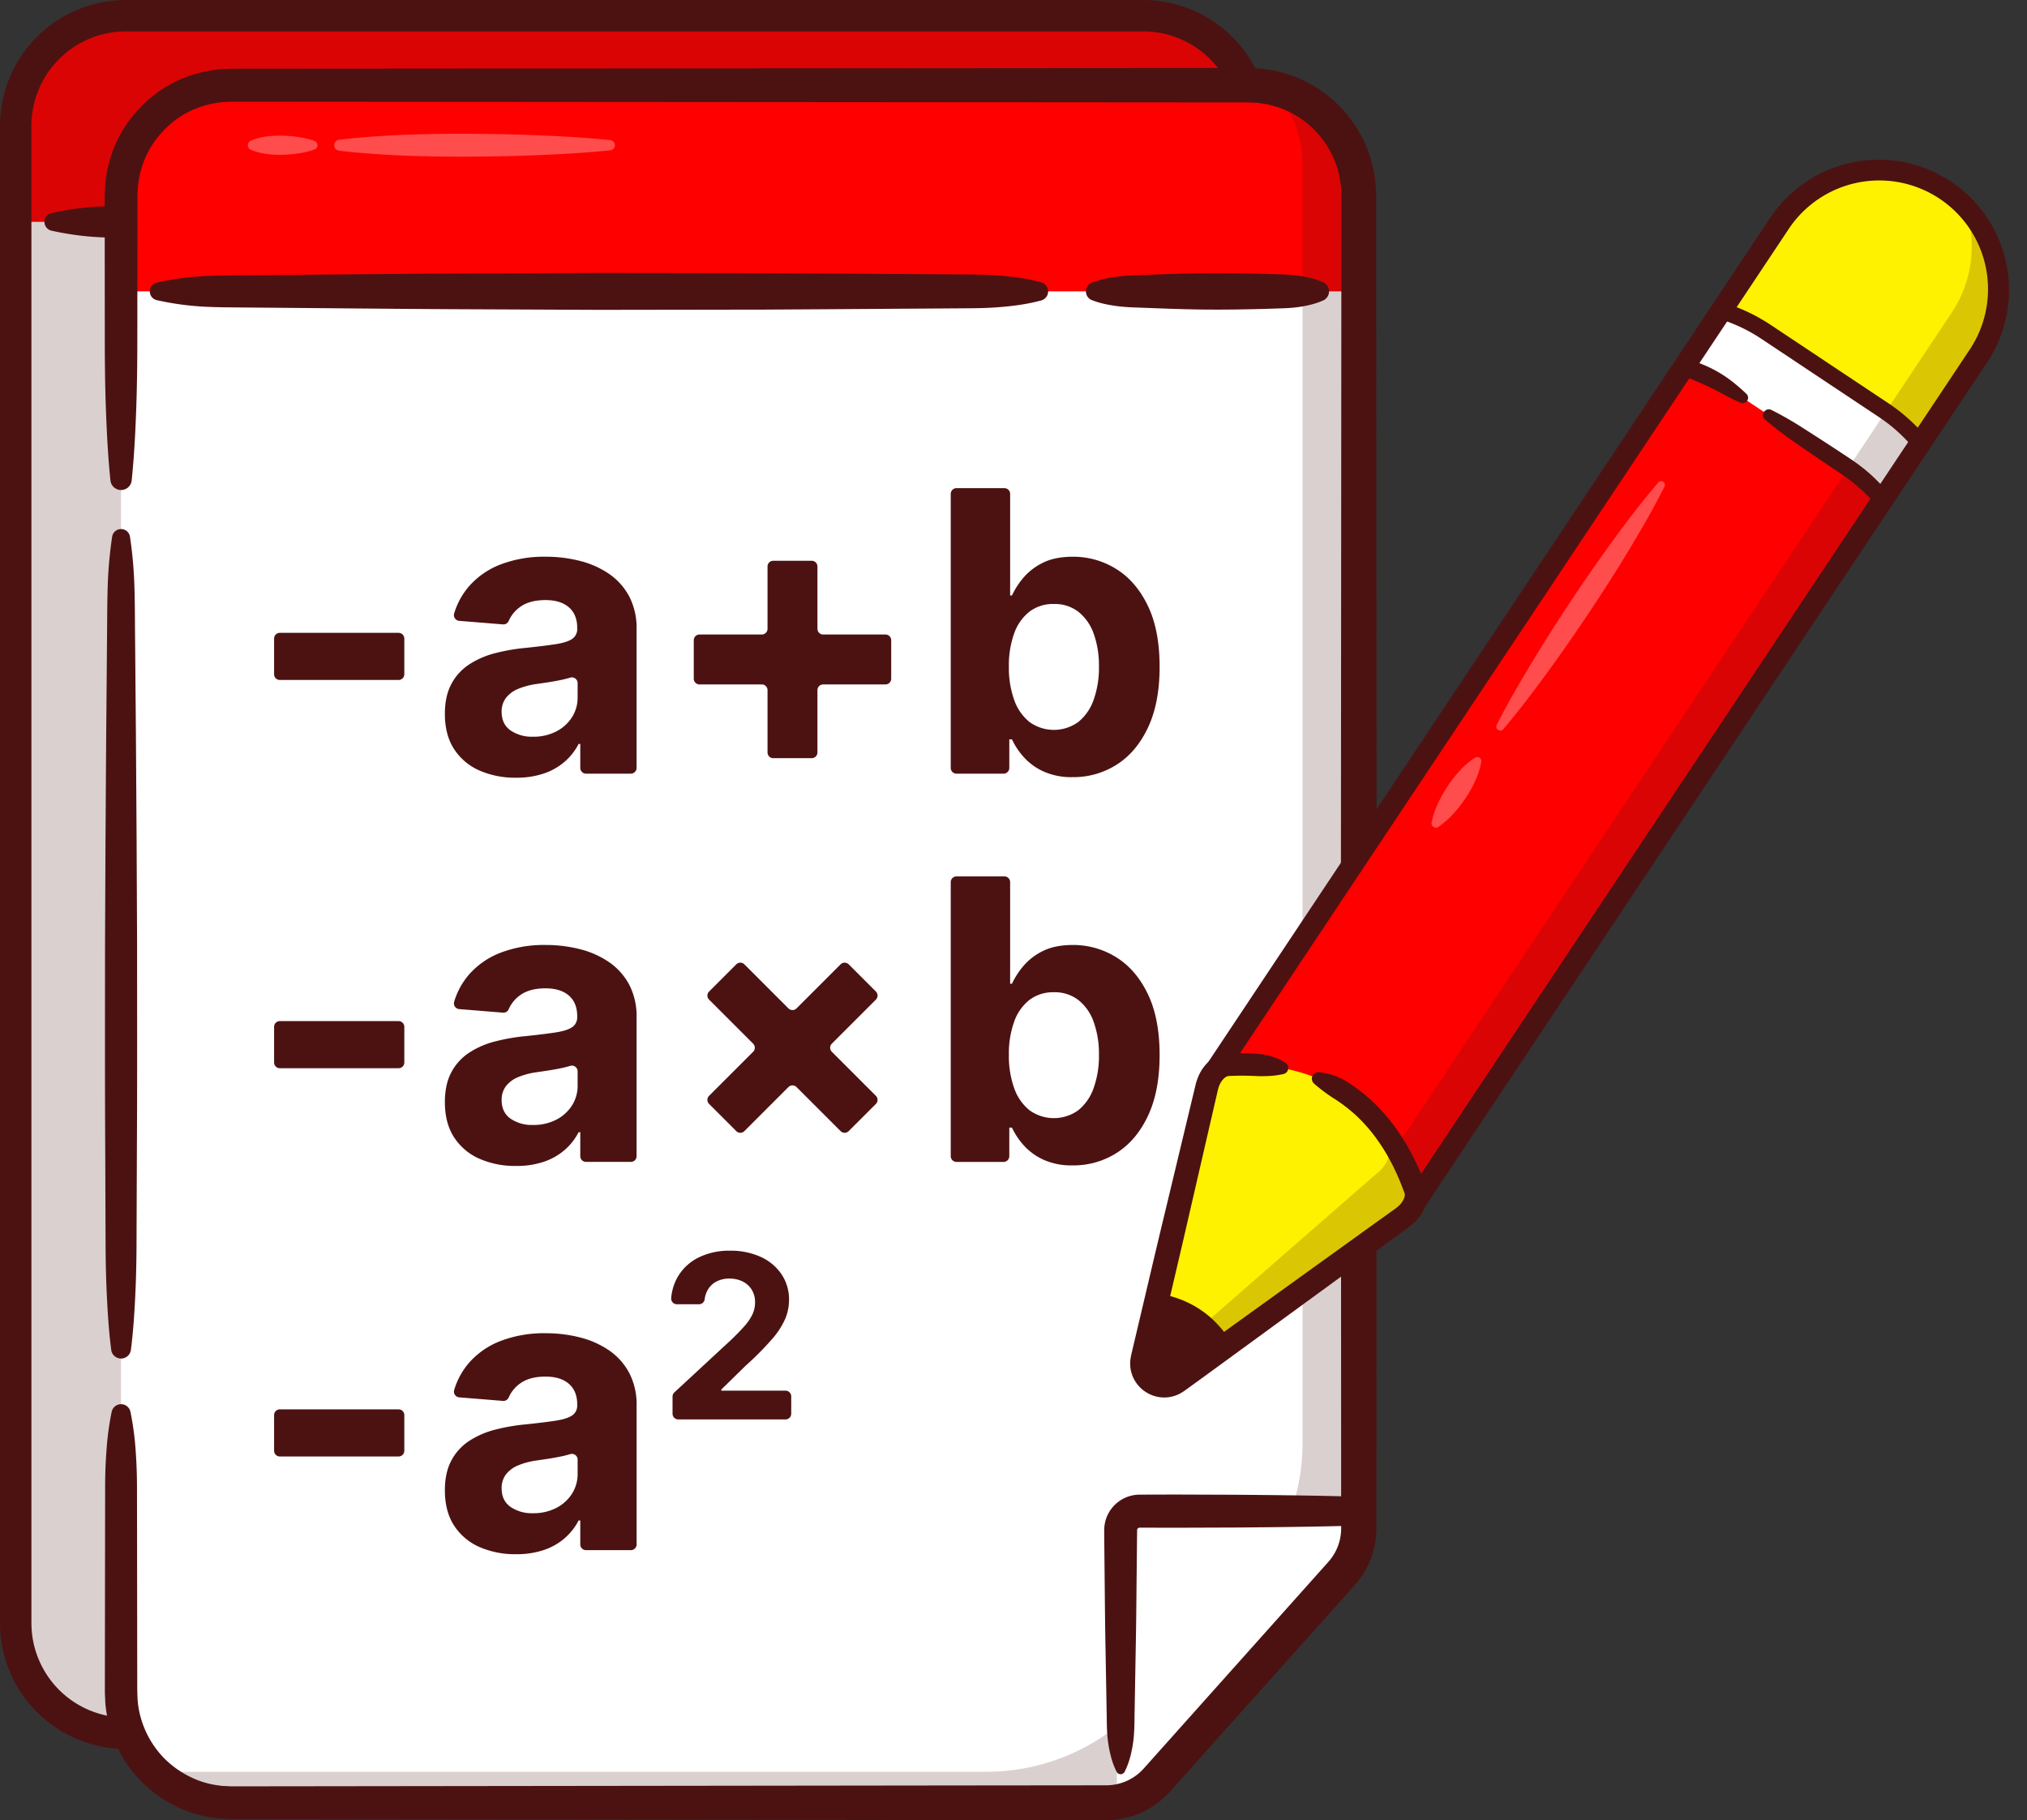 <?xml version="1.0" encoding="UTF-8" standalone="no"?><svg xmlns="http://www.w3.org/2000/svg" xmlns:xlink="http://www.w3.org/1999/xlink" data-name="Layer 1" fill="#000000" height="906" preserveAspectRatio="xMidYMid meet" version="1" viewBox="0.0 0.0 1008.8 906.0" width="1008.8" zoomAndPan="magnify"><rect x="0.0" y="0.0" width="1008.8" height="906.0" fill="#333333" stroke="none"/><g id="change1_4"><path d="M498.144,862.732H62.63A54.811,54.811,0,0,1,7.819,807.921V62.63A54.811,54.811,0,0,1,62.63,7.819H569.007A54.811,54.811,0,0,1,623.818,62.63V726.17a33.7,33.7,0,0,1-8.578,22.463L523.266,851.494A33.7,33.7,0,0,1,498.144,862.732Z" fill="#ffffff"/></g><g id="change2_1"><path d="M569.007,7.819H62.63A54.811,54.811,0,0,0,7.819,62.63v47.811h616V62.63A54.811,54.811,0,0,0,569.007,7.819Z" fill="#ff0000"/></g><g id="change3_5"><path d="M490.974,106.085A44.1,44.1,0,0,1,498.168,104a70.47,70.47,0,0,1,7.195-1.111c2.4-.249,4.8-.387,7.194-.46l7.195-.27c9.592-.383,19.185-.7,28.777-.779s19.186.087,28.778.352l7.194.231c2.4.065,4.8.17,7.2.424a58.769,58.769,0,0,1,7.194,1.192,38.1,38.1,0,0,1,7.2,2.347,4.952,4.952,0,0,1,0,9.022,38.167,38.167,0,0,1-7.2,2.347,58.769,58.769,0,0,1-7.194,1.192c-2.4.254-4.8.359-7.2.424l-7.194.231c-9.592.265-19.185.424-28.778.352s-19.185-.4-28.777-.779l-7.195-.27c-2.4-.073-4.8-.211-7.194-.46a70.47,70.47,0,0,1-7.195-1.111,44.008,44.008,0,0,1-7.194-2.082,4.683,4.683,0,0,1,0-8.711Z" fill="#4c1212"/></g><g id="change3_6"><path d="M25.553,106.085a142.819,142.819,0,0,1,27.514-3.418c4.585-.186,9.171-.177,13.756-.225l13.757-.121,55.028-.48q27.515-.285,55.028-.348l55.027-.246,55.028.082,27.514.041,27.514.164,55.027.365,13.757.092c4.586.039,9.171.015,13.757.21s9.171.542,13.757,1.112a97.83,97.83,0,0,1,13.757,2.617,4.68,4.68,0,0,1,0,9.022,97.83,97.83,0,0,1-13.757,2.617c-4.586.57-9.171.925-13.757,1.112s-9.171.171-13.757.21l-13.757.091-55.027.366-27.514.164-27.514.041-55.028.082-55.027-.246q-27.514-.1-55.028-.348L80.58,118.56l-13.757-.12c-4.585-.048-9.171-.039-13.756-.225A142.742,142.742,0,0,1,25.553,114.8a4.479,4.479,0,0,1,0-8.711Z" fill="#4c1212"/></g><g id="change3_7"><path d="M498.144,870.551H62.631A62.7,62.7,0,0,1,0,807.921V62.63A62.7,62.7,0,0,1,62.631,0H569.008a62.7,62.7,0,0,1,62.629,62.63V726.17a41.464,41.464,0,0,1-10.568,27.675L529.1,856.707A41.569,41.569,0,0,1,498.144,870.551ZM62.631,15.639A47.045,47.045,0,0,0,15.639,62.63V807.921a47.045,47.045,0,0,0,46.992,46.991H498.144a25.908,25.908,0,0,0,19.293-8.63l91.974-102.86A25.853,25.853,0,0,0,616,726.17V62.63a47.044,47.044,0,0,0-46.99-46.991Z" fill="#4c1212"/></g><g id="change3_8"><path d="M503.292,847.306a37.406,37.406,0,0,1-2.84-7.631,59.675,59.675,0,0,1-1.474-7.631c-.666-5.087-.534-10.174-.667-15.262l-.533-30.523c-.207-10.175-.3-20.349-.4-30.524l-.154-15.262-.076-7.631-.036-3.815,0-1.908c.008-.491.039-1.15.078-1.716.058-.587.155-1.174.252-1.758a17.677,17.677,0,0,1,14.365-14.024,14.845,14.845,0,0,1,1.763-.211c.548-.035,1.315-.062,1.51-.054l1.907-.006,15.262-.042,30.524.11c20.349.175,40.7.373,61.047,1a7.159,7.159,0,0,1,0,14.312c-20.349.626-40.7.824-61.047,1l-30.524.11-15.262-.042-1.907-.006a2.707,2.707,0,0,0-.4.012c-.049-.018-.087.014-.129.012a1.234,1.234,0,0,0-.464.166,1.274,1.274,0,0,0-.595.82l-.3,28.935c-.1,10.175-.19,20.349-.4,30.524l-.533,30.523c-.133,5.088,0,10.175-.667,15.262a59.675,59.675,0,0,1-1.474,7.631,37.406,37.406,0,0,1-2.84,7.631,2.245,2.245,0,0,1-3.986,0Z" fill="#4c1212"/></g><g id="change3_29" opacity="0.2"><path d="M498.144,862.732H62.63A54.811,54.811,0,0,1,7.819,807.921V62.63A54.811,54.811,0,0,1,62.63,7.819H569.007A54.811,54.811,0,0,1,623.818,62.63V726.17a33.7,33.7,0,0,1-8.578,22.463L523.266,851.494A33.7,33.7,0,0,1,498.144,862.732Z" fill="#4c1212"/></g><g id="change1_5"><path d="M550.573,897.325H115.059a54.811,54.811,0,0,1-54.811-54.811V97.223a54.811,54.811,0,0,1,54.811-54.811H621.436a54.811,54.811,0,0,1,54.811,54.811v663.54a33.7,33.7,0,0,1-8.578,22.464L575.7,886.087A33.7,33.7,0,0,1,550.573,897.325Z" fill="#ffffff"/></g><g id="change3_3" opacity="0.2"><path d="M555.847,859.254A104.543,104.543,0,0,1,490.881,881.9H87.059a54.983,54.983,0,0,1-11.269-1.165,54.634,54.634,0,0,0,39.269,16.591H550.573a33.646,33.646,0,0,0,5.274-.43Z" fill="#4c1212"/></g><g id="change2_2"><path d="M621.436,42.412H115.059A54.811,54.811,0,0,0,60.248,97.223v47.811h616V97.223A54.811,54.811,0,0,0,621.436,42.412Z" fill="#ff0000"/></g><g id="change1_7" opacity="0.3"><path d="M156.537,74.4a39.656,39.656,0,0,1-7.933,1.948,63.194,63.194,0,0,1-7.934.677,48.249,48.249,0,0,1-7.933-.378,29.389,29.389,0,0,1-7.933-2.117,2.46,2.46,0,0,1,0-4.492,29.389,29.389,0,0,1,7.933-2.117,48.249,48.249,0,0,1,7.933-.378,63.194,63.194,0,0,1,7.934.677,39.656,39.656,0,0,1,7.933,1.948,2.257,2.257,0,0,1,0,4.232Z" fill="#ffffff"/></g><g id="change1_2" opacity="0.3"><path d="M303.743,74.813c-11.256,1.186-22.512,1.823-33.768,2.315-11.256.521-22.512.733-33.768.827s-22.512-.022-33.769-.453c-5.628-.2-11.256-.541-16.884-.921-5.628-.42-11.256-.865-16.884-1.613a2.713,2.713,0,0,1,0-5.378c5.628-.748,11.256-1.193,16.884-1.613,5.628-.38,11.256-.722,16.884-.921,11.257-.431,22.513-.545,33.769-.453s22.512.306,33.768.827c11.256.492,22.512,1.129,33.768,2.315a2.548,2.548,0,0,1,0,5.068Z" fill="#ffffff"/></g><g id="change3_9"><path d="M543.4,140.679A43.9,43.9,0,0,1,550.6,138.6a70.156,70.156,0,0,1,7.2-1.112c2.4-.249,4.8-.387,7.194-.46l7.194-.27c9.593-.383,19.186-.7,28.778-.779s19.185.087,28.778.352l7.194.231c2.4.065,4.8.17,7.2.424a58.769,58.769,0,0,1,7.194,1.192,38.191,38.191,0,0,1,7.2,2.347,4.952,4.952,0,0,1,0,9.022,38.119,38.119,0,0,1-7.2,2.347,58.769,58.769,0,0,1-7.194,1.192c-2.4.254-4.8.359-7.2.424l-7.194.231c-9.593.265-19.185.424-28.778.352s-19.185-.4-28.778-.779l-7.194-.27c-2.4-.073-4.8-.211-7.194-.46a70.427,70.427,0,0,1-7.2-1.111,44.1,44.1,0,0,1-7.194-2.081,4.683,4.683,0,0,1,0-8.711Z" fill="#4c1212"/></g><g id="change3_10"><path d="M77.982,140.679A142.82,142.82,0,0,1,105.5,137.26c4.586-.186,9.172-.177,13.757-.225l13.757-.12,55.028-.481q27.513-.285,55.028-.348l55.027-.246,55.028.082,27.514.041,27.514.164,55.027.366,13.757.091c4.586.039,9.171.015,13.757.211s9.171.542,13.757,1.111a97.83,97.83,0,0,1,13.757,2.617,4.68,4.68,0,0,1,0,9.022,97.978,97.978,0,0,1-13.757,2.618c-4.586.569-9.171.924-13.757,1.111s-9.171.171-13.757.21l-13.757.092-55.027.365-27.514.164-27.514.041-55.028.082-55.027-.246q-27.514-.1-55.028-.348l-55.028-.48-13.757-.121c-4.585-.048-9.171-.039-13.757-.225a142.74,142.74,0,0,1-27.513-3.418,4.479,4.479,0,0,1,0-8.711Z" fill="#4c1212"/></g><g id="change3_1" opacity="0.2"><path d="M648.247,718.281a104.511,104.511,0,0,1-7.391,38.552h35.391V97.223a54.827,54.827,0,0,0-43.542-53.646A54.621,54.621,0,0,1,648.247,81.8Z" fill="#4c1212"/></g><g id="change3_11"><path d="M55.348,671.9c-1.08-8.433-1.668-16.865-2.087-25.3-.449-8.432-.644-16.864-.705-25.3l-.191-50.594c-.186-33.73-.105-67.459-.09-101.189l.229-50.594.328-50.594.428-50.6c.1-8.432.058-16.864.327-25.3a209.705,209.705,0,0,1,2.228-25.3,4.489,4.489,0,0,1,8.867,0,209.906,209.906,0,0,1,2.227,25.3c.269,8.433.223,16.865.328,25.3l.427,50.6.328,50.594.229,50.594c.015,33.73.1,67.459-.09,101.189l-.19,50.594c-.061,8.433-.257,16.865-.706,25.3-.419,8.433-1.006,16.865-2.087,25.3a4.94,4.94,0,0,1-9.8,0Z" fill="#4c1212"/></g><g id="change3_12"><path d="M54.959,239.145c-1.247-12.168-1.855-24.336-2.284-36.505s-.527-24.336-.52-36.5l-.027-36.5-.013-18.253-.007-9.126,0-4.563c.028-1.607.144-3.447.226-5.159a64.553,64.553,0,0,1,4.93-20.284,62.664,62.664,0,0,1,11.374-17.5A61.758,61.758,0,0,1,104.81,35.11l2.594-.394,1.3-.185,1.307-.074,5.209-.251,9.126-.006,18.252-.014,36.5-.026,292.038-.213,146.019-.106c1.541,0,3-.017,4.607.011l5.263.26a21.6,21.6,0,0,1,2.617.3l2.61.4a39.31,39.31,0,0,1,5.156,1.117,63.3,63.3,0,0,1,19.206,8.549A64.145,64.145,0,0,1,681.7,77.488a21.522,21.522,0,0,1,.751,2.532l.66,2.559a40.049,40.049,0,0,1,.992,5.185l.392,2.612c.116.872.118,1.754.18,2.63l.133,2.634.06,1.317c.024.451.008.78.013,1.176l.013,18.253.027,36.5.212,292.038-.113,292.038-.008,18.253,0,4.563,0,1.182-.034,1.437c-.047.957-.1,1.915-.212,2.866a42.439,42.439,0,0,1-8.37,21.118c-.579.763-1.18,1.51-1.813,2.229l-.833.949-.761.85-3.043,3.4-12.172,13.6-48.69,54.4-24.344,27.2-1.522,1.7c-.53.587-.939,1.067-1.661,1.824a41.962,41.962,0,0,1-13.95,9.889A42.608,42.608,0,0,1,550.883,906l-4.627,0-73.009-.074-292.038-.359-36.5-.045-18.252-.022-9.127-.012-2.283,0-2.615-.125-2.614-.139c-.435-.029-.871-.038-1.305-.085l-1.3-.193a60.478,60.478,0,0,1-19.983-6.03A64.334,64.334,0,0,1,70.312,886.73a63.427,63.427,0,0,1-17.707-37.123c-.219-1.729-.223-3.477-.331-5.215-.114-1.834-.079-3.27-.081-4.8l.011-9.126.022-18.252.045-36.505.053-36.5c.028-6.084.263-12.168.742-18.252A142.749,142.749,0,0,1,55.582,702.7a4.774,4.774,0,0,1,9.333,0,142.569,142.569,0,0,1,2.515,18.252c.479,6.084.715,12.168.743,18.252l.052,36.5.045,36.505.023,18.252c.044,6-.131,12.55.344,17.337a47.234,47.234,0,0,0,13.214,27.524,48.1,48.1,0,0,0,12.585,9,44.213,44.213,0,0,0,14.794,4.428l.959.151c.321.035.647.033.971.052l1.943.091,1.943.105,2.279,0,9.127-.011,18.252-.022,36.5-.045,292.038-.359,73.009-.074,4.5-.008a25.243,25.243,0,0,0,9.867-2.114,25.76,25.76,0,0,0,5.76-3.524,25.465,25.465,0,0,0,2.462-2.32c.336-.337.921-1.008,1.409-1.551l1.52-1.7,24.32-27.224,48.641-54.447,12.16-13.612,3.04-3.4.76-.851c.26-.29.517-.578.671-.766.373-.422.724-.862,1.064-1.311a24.936,24.936,0,0,0,4.9-12.406c.07-.558.093-1.122.124-1.683l.019-.844,0-1.1,0-4.563-.008-18.253-.113-292.038.212-292.038.027-36.5.013-18.253c0-.364.012-.8-.011-1.1l-.054-.962-.1-1.924c-.045-.639-.025-1.286-.115-1.921l-.3-1.9a25.441,25.441,0,0,0-.712-3.77l-.476-1.86a12.361,12.361,0,0,0-.537-1.841,46.921,46.921,0,0,0-18.246-24.077,46.148,46.148,0,0,0-13.974-6.23,25.04,25.04,0,0,0-3.751-.82l-1.9-.293a12.629,12.629,0,0,0-1.909-.231l-3.852-.2c-1.432-.03-3.017-.011-4.519-.018l-146.019-.106L179.1,50.665l-36.5-.026-18.252-.014-9.126-.006-3.906.193-.972.041c-.321.038-.639.1-.959.146l-1.917.294A45.4,45.4,0,0,0,80.693,65.787a46.365,46.365,0,0,0-8.455,12.939,48.268,48.268,0,0,0-3.659,15.007l-.1,1.943-.054.972c-.021.319-.042.639-.035,1.041l0,4.563-.007,9.126-.013,18.253-.026,36.5c.006,12.168-.1,24.336-.52,36.5s-1.038,24.337-2.285,36.505a5.317,5.317,0,0,1-10.578,0Z" fill="#4c1212"/></g><g id="change3_13"><path d="M555.721,881.9a37.384,37.384,0,0,1-2.84-7.631,59.641,59.641,0,0,1-1.474-7.631c-.667-5.087-.534-10.174-.667-15.261l-.533-30.524c-.208-10.175-.3-20.349-.4-30.524l-.154-15.262-.076-7.631-.036-3.815,0-1.908c.008-.491.039-1.15.078-1.716.058-.586.155-1.174.252-1.758a17.681,17.681,0,0,1,14.365-14.024A15.056,15.056,0,0,1,566,744c.548-.034,1.315-.061,1.509-.054l1.908,0,15.262-.043,30.524.11c20.349.175,40.7.373,61.047,1a7.159,7.159,0,0,1,0,14.311c-20.349.626-40.7.825-61.047,1l-30.524.109-15.262-.042-1.908,0a2.718,2.718,0,0,0-.4.011c-.049-.017-.086.014-.128.012a1.224,1.224,0,0,0-.465.167,1.268,1.268,0,0,0-.594.819l-.3,28.935c-.1,10.175-.19,20.349-.4,30.524l-.533,30.524c-.133,5.087,0,10.174-.667,15.261a59.641,59.641,0,0,1-1.474,7.631,37.384,37.384,0,0,1-2.84,7.631,2.244,2.244,0,0,1-3.986,0Z" fill="#4c1212"/></g><g id="change3_14"><path d="M201.222,317.852V335.6a2.854,2.854,0,0,1-2.854,2.854h-59.1a2.854,2.854,0,0,1-2.855-2.854V317.852A2.854,2.854,0,0,1,139.265,315h59.1A2.854,2.854,0,0,1,201.222,317.852Z" fill="#4c1212"/></g><g id="change3_15"><path d="M256.805,387.1a44.045,44.045,0,0,1-18.18-3.573,28.745,28.745,0,0,1-12.6-10.617q-4.615-7.043-4.615-17.591,0-8.882,3.262-14.919a26.424,26.424,0,0,1,8.883-9.715,43.042,43.042,0,0,1,12.8-5.551,96.545,96.545,0,0,1,15.092-2.637q9.3-.97,14.989-1.839t8.258-2.6a5.8,5.8,0,0,0,2.568-5.135V312.5q0-6.592-4.129-10.2t-11.693-3.608q-7.982,0-12.7,3.5a16.741,16.741,0,0,0-5.553,6.843,2.87,2.87,0,0,1-2.86,1.759l-21.792-1.77a2.868,2.868,0,0,1-2.493-3.713,36.724,36.724,0,0,1,7.3-13.389,39.707,39.707,0,0,1,15.787-10.964,60.453,60.453,0,0,1,22.449-3.851,68.6,68.6,0,0,1,17.035,2.082,44.909,44.909,0,0,1,14.5,6.453,31.593,31.593,0,0,1,10.027,11.207,34.044,34.044,0,0,1,3.677,16.342v69.035a2.854,2.854,0,0,1-2.854,2.854H291.649a2.854,2.854,0,0,1-2.854-2.854V370.3h-.834a29.65,29.65,0,0,1-6.869,8.779,30.984,30.984,0,0,1-10.339,5.9A42.13,42.13,0,0,1,256.805,387.1Zm8.466-20.4a24.573,24.573,0,0,0,11.518-2.6,20.143,20.143,0,0,0,7.841-7.043,18.245,18.245,0,0,0,2.846-10.062v-6.98a2.863,2.863,0,0,0-3.735-2.714l-.048.014a55.1,55.1,0,0,1-5.377,1.318q-2.985.591-5.967,1.041t-5.413.8a36.634,36.634,0,0,0-9.091,2.429,14.66,14.66,0,0,0-6.036,4.476,11.136,11.136,0,0,0-2.152,6.974q0,6.036,4.407,9.194A18.767,18.767,0,0,0,265.271,366.694Z" fill="#4c1212"/></g><g id="change3_16"><path d="M440.68,315.83h-31a2.854,2.854,0,0,1-2.854-2.854v-31a2.854,2.854,0,0,0-2.855-2.854H384.838a2.854,2.854,0,0,0-2.854,2.854v31a2.854,2.854,0,0,1-2.854,2.854h-31a2.855,2.855,0,0,0-2.855,2.855v19.133a2.855,2.855,0,0,0,2.855,2.855h31a2.854,2.854,0,0,1,2.854,2.854v31a2.854,2.854,0,0,0,2.854,2.854h19.133a2.854,2.854,0,0,0,2.855-2.854v-31a2.854,2.854,0,0,1,2.854-2.854h31a2.855,2.855,0,0,0,2.855-2.855V318.685A2.855,2.855,0,0,0,440.68,315.83Z" fill="#4c1212"/></g><g id="change3_17"><path d="M473.166,382.229v-136.4a2.854,2.854,0,0,1,2.854-2.855h23.851a2.855,2.855,0,0,1,2.855,2.855V296.4h.9a39.223,39.223,0,0,1,5.656-8.778A29.767,29.767,0,0,1,519,280.129q6-3.02,14.954-3.019a40.239,40.239,0,0,1,21.511,6.072q9.852,6.072,15.753,18.249t5.9,30.5q0,17.835-5.725,30.081t-15.544,18.528a39.905,39.905,0,0,1-21.962,6.28,33.924,33.924,0,0,1-14.607-2.845,29.908,29.908,0,0,1-9.819-7.182,35.691,35.691,0,0,1-5.83-8.778h-1.318v14.216a2.854,2.854,0,0,1-2.854,2.854H476.02A2.854,2.854,0,0,1,473.166,382.229ZM502.1,331.79a47.408,47.408,0,0,0,2.638,16.585,24.371,24.371,0,0,0,7.632,11,20.726,20.726,0,0,0,24.357-.069,24.624,24.624,0,0,0,7.6-11.1,47.622,47.622,0,0,0,2.6-16.411,47.115,47.115,0,0,0-2.567-16.237,24.2,24.2,0,0,0-7.564-10.964,19.169,19.169,0,0,0-12.283-3.955,19.385,19.385,0,0,0-12.178,3.816,23.822,23.822,0,0,0-7.6,10.825A46.837,46.837,0,0,0,502.1,331.79Z" fill="#4c1212"/></g><g id="change3_18"><path d="M201.222,511.106v17.745a2.854,2.854,0,0,1-2.854,2.855h-59.1a2.855,2.855,0,0,1-2.855-2.855V511.106a2.855,2.855,0,0,1,2.855-2.855h59.1A2.854,2.854,0,0,1,201.222,511.106Z" fill="#4c1212"/></g><g id="change3_19"><path d="M256.805,580.349a44.046,44.046,0,0,1-18.18-3.574,28.732,28.732,0,0,1-12.6-10.617q-4.615-7.041-4.615-17.59,0-8.881,3.262-14.919a26.424,26.424,0,0,1,8.883-9.715,43.043,43.043,0,0,1,12.8-5.552,96.545,96.545,0,0,1,15.092-2.636q9.3-.97,14.989-1.839t8.258-2.6a5.8,5.8,0,0,0,2.568-5.135v-.417q0-6.591-4.129-10.2t-11.693-3.608q-7.982,0-12.7,3.5a16.734,16.734,0,0,0-5.553,6.843,2.872,2.872,0,0,1-2.86,1.759l-21.792-1.77a2.869,2.869,0,0,1-2.493-3.714,36.728,36.728,0,0,1,7.3-13.388,39.707,39.707,0,0,1,15.787-10.964,60.432,60.432,0,0,1,22.449-3.852,68.555,68.555,0,0,1,17.035,2.083,44.909,44.909,0,0,1,14.5,6.453,31.581,31.581,0,0,1,10.027,11.206,34.05,34.05,0,0,1,3.677,16.342v69.035a2.854,2.854,0,0,1-2.854,2.855H291.649a2.854,2.854,0,0,1-2.854-2.855V563.556h-.834a29.676,29.676,0,0,1-6.869,8.779,31,31,0,0,1-10.339,5.9A42.13,42.13,0,0,1,256.805,580.349Zm8.466-20.4a24.573,24.573,0,0,0,11.518-2.6,20.143,20.143,0,0,0,7.841-7.043,18.248,18.248,0,0,0,2.846-10.062V533.26a2.863,2.863,0,0,0-3.735-2.714l-.048.015a55.1,55.1,0,0,1-5.377,1.318q-2.985.591-5.967,1.041t-5.413.8a36.591,36.591,0,0,0-9.091,2.429,14.66,14.66,0,0,0-6.036,4.476,11.135,11.135,0,0,0-2.152,6.973q0,6.037,4.407,9.2A18.767,18.767,0,0,0,265.271,559.948Z" fill="#4c1212"/></g><g id="change3_20"><path d="M435.909,545.443l-21.92-21.92a2.854,2.854,0,0,1,0-4.037l21.92-21.92a2.854,2.854,0,0,0,0-4.037L422.38,480a2.856,2.856,0,0,0-4.037,0l-21.92,21.92a2.853,2.853,0,0,1-4.036,0L370.467,480a2.854,2.854,0,0,0-4.037,0L352.9,493.53a2.854,2.854,0,0,0,0,4.037l21.919,21.92a2.853,2.853,0,0,1,0,4.036L352.9,545.443a2.853,2.853,0,0,0,0,4.036l13.529,13.53a2.856,2.856,0,0,0,4.037,0l21.919-21.92a2.854,2.854,0,0,1,4.037,0l21.92,21.92a2.854,2.854,0,0,0,4.037,0l13.529-13.529A2.854,2.854,0,0,0,435.909,545.443Z" fill="#4c1212"/></g><g id="change3_21"><path d="M473.166,575.482v-136.4a2.854,2.854,0,0,1,2.854-2.854h23.851a2.854,2.854,0,0,1,2.855,2.854v50.577h.9a39.241,39.241,0,0,1,5.656-8.777,29.783,29.783,0,0,1,9.715-7.5q6-3.018,14.954-3.019a40.239,40.239,0,0,1,21.511,6.072q9.852,6.073,15.753,18.25t5.9,30.5q0,17.833-5.725,30.081t-15.544,18.527a39.9,39.9,0,0,1-21.962,6.281,33.924,33.924,0,0,1-14.607-2.845,29.937,29.937,0,0,1-9.819-7.182,35.677,35.677,0,0,1-5.83-8.779h-1.318v14.216a2.854,2.854,0,0,1-2.854,2.855H476.02A2.854,2.854,0,0,1,473.166,575.482ZM502.1,525.044a47.4,47.4,0,0,0,2.638,16.584,24.374,24.374,0,0,0,7.632,11,20.726,20.726,0,0,0,24.357-.069,24.624,24.624,0,0,0,7.6-11.1,47.622,47.622,0,0,0,2.6-16.411,47.124,47.124,0,0,0-2.567-16.238,24.2,24.2,0,0,0-7.564-10.963,19.17,19.17,0,0,0-12.283-3.956,19.38,19.38,0,0,0-12.178,3.817,23.822,23.822,0,0,0-7.6,10.825A46.833,46.833,0,0,0,502.1,525.044Z" fill="#4c1212"/></g><g id="change3_22"><path d="M201.222,704.359v17.746a2.854,2.854,0,0,1-2.854,2.854h-59.1a2.854,2.854,0,0,1-2.855-2.854V704.359a2.854,2.854,0,0,1,2.855-2.854h59.1A2.854,2.854,0,0,1,201.222,704.359Z" fill="#4c1212"/></g><g id="change3_23"><path d="M256.805,773.6a44.046,44.046,0,0,1-18.18-3.574,28.732,28.732,0,0,1-12.6-10.617q-4.615-7.041-4.615-17.59,0-8.882,3.262-14.919a26.427,26.427,0,0,1,8.883-9.716,43.042,43.042,0,0,1,12.8-5.551A96.429,96.429,0,0,1,261.453,709q9.3-.972,14.989-1.839t8.258-2.6a5.8,5.8,0,0,0,2.568-5.134v-.417q0-6.591-4.129-10.2T271.446,685.2q-7.982,0-12.7,3.5a16.728,16.728,0,0,0-5.553,6.843,2.87,2.87,0,0,1-2.86,1.758l-21.792-1.77a2.868,2.868,0,0,1-2.493-3.713,36.719,36.719,0,0,1,7.3-13.388,39.719,39.719,0,0,1,15.787-10.965,60.453,60.453,0,0,1,22.449-3.851,68.6,68.6,0,0,1,17.035,2.082,44.93,44.93,0,0,1,14.5,6.453,31.593,31.593,0,0,1,10.027,11.207,34.044,34.044,0,0,1,3.677,16.342v69.035a2.854,2.854,0,0,1-2.854,2.854H291.649a2.854,2.854,0,0,1-2.854-2.854V756.81h-.834a29.659,29.659,0,0,1-6.869,8.778,30.967,30.967,0,0,1-10.339,5.9A42.1,42.1,0,0,1,256.805,773.6Zm8.466-20.4a24.574,24.574,0,0,0,11.518-2.6,20.135,20.135,0,0,0,7.841-7.043,18.244,18.244,0,0,0,2.846-10.061v-6.981a2.863,2.863,0,0,0-3.735-2.714l-.048.014a55.084,55.084,0,0,1-5.377,1.319q-2.985.589-5.967,1.041t-5.413.8a36.547,36.547,0,0,0-9.091,2.429,14.659,14.659,0,0,0-6.036,4.475,11.138,11.138,0,0,0-2.152,6.974q0,6.038,4.407,9.194A18.76,18.76,0,0,0,265.271,753.2Z" fill="#4c1212"/></g><g id="change3_24"><path d="M334.713,703.666v-8.521a2.855,2.855,0,0,1,.915-2.094l28.577-26.46q3.762-3.641,6.331-6.553a25,25,0,0,0,3.9-5.725,14.026,14.026,0,0,0,1.335-6.089,11.614,11.614,0,0,0-1.66-6.291,11.072,11.072,0,0,0-4.531-4.085,14.373,14.373,0,0,0-6.513-1.437,13.689,13.689,0,0,0-6.634,1.538,10.594,10.594,0,0,0-4.369,4.409,12.938,12.938,0,0,0-1.38,4.412,2.831,2.831,0,0,1-2.816,2.425H336.891a2.838,2.838,0,0,1-2.85-3.057,25.228,25.228,0,0,1,3.544-11.062,24.6,24.6,0,0,1,10.317-9.264,34.112,34.112,0,0,1,15.292-3.277,35.88,35.88,0,0,1,15.514,3.136,24.75,24.75,0,0,1,10.3,8.677,22.431,22.431,0,0,1,3.681,12.7,24.6,24.6,0,0,1-1.841,9.265,38.922,38.922,0,0,1-6.532,10.133,148.618,148.618,0,0,1-13.229,13.331l-12.1,11.853v.566h31.937a2.854,2.854,0,0,1,2.854,2.854v8.613a2.854,2.854,0,0,1-2.854,2.854H337.568A2.854,2.854,0,0,1,334.713,703.666Z" fill="#4c1212"/></g><g id="change2_3"><path d="M704.333,598.3l-99.056-65.93L885.59,111.223a59.5,59.5,0,0,1,82.493-16.562h0a59.494,59.494,0,0,1,16.562,82.492Z" fill="#ff0000"/></g><g id="change1_1" opacity="0.3"><path d="M744.882,360.746c5.522-10.838,11.639-21.279,17.874-31.642q9.423-15.5,19.471-30.58,10.022-15.1,20.7-29.763c7.141-9.76,14.469-19.4,22.391-28.636a1.864,1.864,0,0,1,3.081,2.051c-5.466,10.875-11.526,21.354-17.773,31.709s-12.762,20.532-19.469,30.581-13.587,19.982-20.694,29.765c-7.153,9.751-14.424,19.425-22.29,28.7a1.987,1.987,0,0,1-3.287-2.187Z" fill="#ffffff"/></g><g id="change1_3" opacity="0.3"><path d="M712.475,409.435a40.46,40.46,0,0,1,3.179-9.563,65.139,65.139,0,0,1,4.775-8.5,59.006,59.006,0,0,1,6-7.685,37.891,37.891,0,0,1,7.7-6.557,2.034,2.034,0,0,1,3.081,2.051,37.917,37.917,0,0,1-3.078,9.63,59.108,59.108,0,0,1-4.773,8.5,65.267,65.267,0,0,1-6,7.686,40.521,40.521,0,0,1-7.6,6.624,2.149,2.149,0,0,1-3.286-2.188Z" fill="#ffffff"/></g><g id="change4_1"><path d="M878.912,165.178,937.45,204.14a84.269,84.269,0,0,1,18.274,16.466l28.921-43.453a59.494,59.494,0,0,0-16.562-82.492h0a59.5,59.5,0,0,0-82.493,16.562l-28.921,43.452A84.3,84.3,0,0,1,878.912,165.178Z" fill="#fff200"/></g><g id="change1_6"><path d="M860.212,193.272l58.538,38.963A84.242,84.242,0,0,1,937.024,248.7l18.7-28.094A84.269,84.269,0,0,0,937.45,204.14l-58.538-38.962a84.3,84.3,0,0,0-22.243-10.5l-18.7,28.1A84.293,84.293,0,0,1,860.212,193.272Z" fill="#ffffff"/></g><g id="change3_25"><path d="M881.554,204.029a170.99,170.99,0,0,1,15.511,8.854c5,3.2,10.008,6.4,14.974,9.662l7.442,4.9,1.86,1.242,1.928,1.331q1.916,1.349,3.751,2.807a75.144,75.144,0,0,1,6.994,6.229,78.744,78.744,0,0,1,6.223,6.985l0,0-6.691.347,18.7-28.094.258,4.973a80.383,80.383,0,0,0-9.986-10.1c-1.806-1.536-3.69-2.978-5.626-4.346-1.895-1.328-4.068-2.734-6.118-4.11l-24.909-16.579-24.909-16.58c-2.061-1.36-4.2-2.822-6.153-4.057-2.009-1.258-4.067-2.44-6.18-3.512a80.44,80.44,0,0,0-13.17-5.316l4.687-1.681L841.452,185.07l-.008.013-2.262-6.307a52.1,52.1,0,0,1,8.433,2.719,62.4,62.4,0,0,1,7.933,3.957,59.48,59.48,0,0,1,7.252,5.012c2.191,1.778,4.349,3.607,6.388,5.614a2.686,2.686,0,0,1-2.923,4.391c-2.639-1.106-5.158-2.391-7.645-3.725-2.41-1.324-4.762-2.522-7.161-3.714q-3.6-1.743-7.28-3.286c-2.45-1.039-4.935-1.983-7.423-2.98l-5.1-2.043,2.838-4.264.009-.013,18.691-28.081,1.72-2.585,2.967.9a88.814,88.814,0,0,1,14.542,5.869c2.334,1.186,4.606,2.489,6.823,3.878,2.259,1.429,4.236,2.79,6.338,4.177l24.909,16.579,24.91,16.58c2.09,1.4,4.109,2.7,6.3,4.234,2.136,1.509,4.216,3.1,6.21,4.8a88.86,88.86,0,0,1,11.027,11.149l1.979,2.389-1.72,2.585-18.7,28.094-3,4.509-3.69-4.161,0,0c-1.867-2.119-3.8-4.177-5.839-6.119s-4.178-3.778-6.384-5.528c-1.105-.871-2.232-1.716-3.385-2.525l-1.74-1.2-1.846-1.229-7.39-4.976c-4.924-3.322-9.808-6.7-14.693-10.084a170.956,170.956,0,0,1-14.155-10.89,2.9,2.9,0,0,1,3.181-4.78Z" fill="#4c1212"/></g><g id="change3_26"><path d="M705.827,605.742l-107.99-71.877L881.123,108.25a64.862,64.862,0,0,1,107.99,71.877Zm-93.108-74.865,90.12,59.983L980.177,174.18A54.128,54.128,0,1,0,890.058,114.2Z" fill="#4c1212"/></g><g id="change3_4" opacity="0.2"><path d="M977.936,102.884a59.4,59.4,0,0,1-6.6,52.708L691.028,576.739l-79.89-53.174-5.861,8.806,99.056,65.93L984.645,177.153A59.505,59.505,0,0,0,977.936,102.884Z" fill="#4c1212"/></g><g id="change4_2"><path d="M600.584,541.17,568.845,676.129a10.851,10.851,0,0,0,16.932,11.27l112.25-81.371c4.489-3.254,8.115-8.983,6.208-14.189q-23.812-64.992-92.959-61.872C605.738,530.217,601.853,535.773,600.584,541.17Z" fill="#fff200"/></g><g id="change3_2" opacity="0.2"><path d="M704.235,591.839q-6.9-18.822-17.6-31.918c1.535,3.3,2.974,6.741,4.3,10.356,1.907,5.206-1.719,10.935-6.208,14.189L572.207,682.7a4.512,4.512,0,0,1-2.443.9,10.842,10.842,0,0,0,16.013,3.8l112.25-81.371C702.516,602.774,706.142,597.045,704.235,591.839Z" fill="#4c1212"/></g><g id="change3_27"><path d="M638.78,534.58a38.149,38.149,0,0,1-6.878.971c-2.228.141-4.418.139-6.607.063-4.372-.227-8.775-.266-13.187-.054a7.953,7.953,0,0,0-.952.077,1.543,1.543,0,0,1-.284.067c-.095.036-.189.081-.289.108a4.893,4.893,0,0,0-1.279.831,10.172,10.172,0,0,0-2.438,3.583,14.682,14.682,0,0,0-.75,2.308l-.774,3.359-1.548,6.718L591.409,606.35c-4.1,17.921-8.35,35.8-12.527,53.706l-3.145,13.424-.786,3.355-.1.42a2.3,2.3,0,0,0-.069.344c-.01.136-.027.27-.048.4l-.075.4a3.6,3.6,0,0,1,.02.373,4.384,4.384,0,0,0,.943,2.684,4.91,4.91,0,0,0,2.524,1.723,4.421,4.421,0,0,0,2.84-.119,2.662,2.662,0,0,0,.688-.331c.112-.074.227-.144.346-.209a2.053,2.053,0,0,0,.2-.112l.349-.253,2.789-2.025,5.578-4.051,89.511-64.442,11.205-8.033,2.8-2.009.552-.411a5.776,5.776,0,0,0,.471-.375c.316-.253.6-.537.9-.813a10.486,10.486,0,0,0,2.441-3.638,4.941,4.941,0,0,0,.325-1.54,3.761,3.761,0,0,0-.056-.608.929.929,0,0,0-.068-.284l-.032-.143c-.015-.062-.089-.239-.131-.353-.814-2.047-1.517-4.151-2.425-6.15l-1.3-3.031-1.421-2.963c-.906-2-2.025-3.871-3.033-5.81a99.2,99.2,0,0,0-7.191-10.83,81.187,81.187,0,0,0-8.683-9.516,78.528,78.528,0,0,0-10.135-7.854,82.24,82.24,0,0,1-10.619-7.856l-.1-.089a3.247,3.247,0,0,1,2.422-5.641,32.249,32.249,0,0,1,13.894,4.7,84.762,84.762,0,0,1,11.743,8.866,91.647,91.647,0,0,1,10,10.722,109.963,109.963,0,0,1,8.18,12.035c1.14,2.122,2.4,4.2,3.415,6.373l1.593,3.236,1.454,3.289c1.011,2.179,1.8,4.431,2.7,6.646.059.156.1.242.173.454l.214.682a9.752,9.752,0,0,1,.35,1.385,14.951,14.951,0,0,1,.279,2.816,16.057,16.057,0,0,1-.926,5.2,21.588,21.588,0,0,1-4.984,7.848c-.53.523-1.063,1.045-1.635,1.523-.278.248-.57.48-.868.708l-.824.626-2.78,2.037-11.12,8.151-89.088,65.027-5.584,4.042-2.792,2.02-.35.253-.531.344-1.123.691a13.873,13.873,0,0,1-2.418,1.145,16.716,16.716,0,0,1-10.676.4,17.121,17.121,0,0,1-8.674-5.924,16.659,16.659,0,0,1-3.525-10.075l.009-1.349c.039-.44.11-.871.173-1.307l.214-1.3c.041-.249.072-.355.105-.5l.1-.419.792-3.354,3.167-13.419c4.24-17.886,8.4-35.792,12.723-53.66l12.864-53.626,1.608-6.7.8-3.351a26.1,26.1,0,0,1,1.418-4.226,21.3,21.3,0,0,1,5.447-7.588,16.07,16.07,0,0,1,4.549-2.782c.443-.16.886-.321,1.338-.457q.695-.173,1.4-.318a19.7,19.7,0,0,1,2.478-.228,126.363,126.363,0,0,1,14.372.234,34.8,34.8,0,0,1,7.114,1.385,24,24,0,0,1,6.727,3.181,3.039,3.039,0,0,1-1.009,5.435Z" fill="#4c1212"/></g><g id="change3_28"><path d="M576.446,643.81l-7.6,32.319a10.851,10.851,0,0,0,16.932,11.27l26.881-19.486Q599.967,647.726,576.446,643.81Z" fill="#4c1212"/></g></svg>